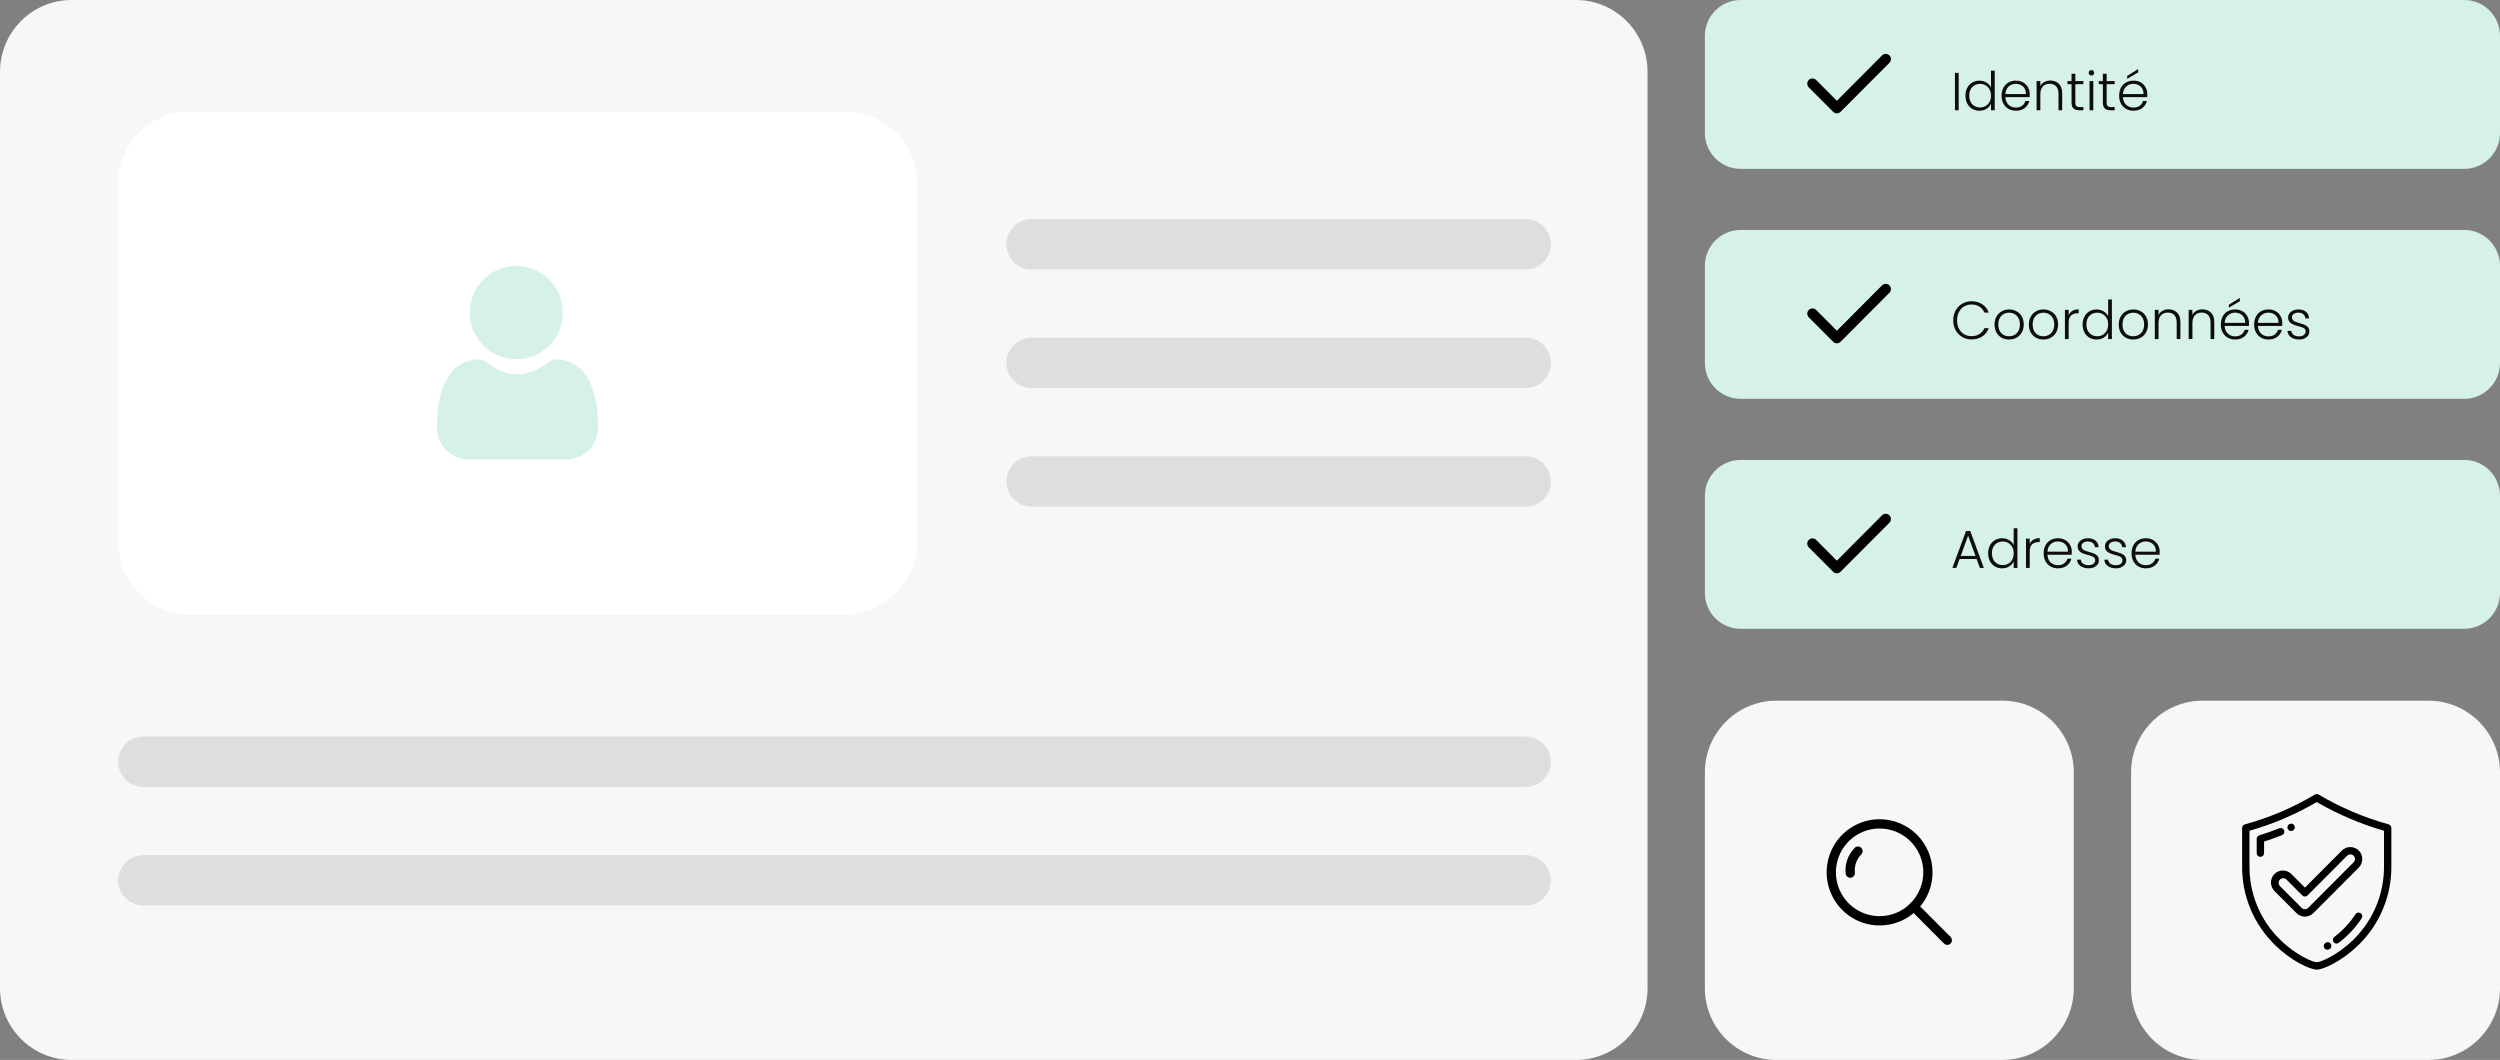 <svg width="467" height="198" viewBox="0 0 467 198" fill="none" xmlns="http://www.w3.org/2000/svg">
<rect x="0" y="0" width="467" height="198" fill="#808080" stroke="none"/>
<g clip-path="url(#clip0_29_803)">
<path d="M294.384 0H13.381C5.991 0 0 6.01 0 13.424V184.576C0 191.99 5.991 198 13.381 198H294.384C301.774 198 307.765 191.99 307.765 184.576V13.424C307.765 6.01 301.774 0 294.384 0Z" fill="#F7F7F7"/>
<path d="M460.31 42.956H325.161C321.465 42.956 318.47 45.961 318.47 49.668V67.79C318.47 71.497 321.465 74.502 325.161 74.502H460.31C464.005 74.502 467 71.497 467 67.79V49.668C467 45.961 464.005 42.956 460.31 42.956Z" fill="#D6F2E8"/>
<path d="M460.31 85.912H325.161C321.465 85.912 318.47 88.917 318.47 92.624V110.746C318.47 114.453 321.465 117.458 325.161 117.458H460.31C464.005 117.458 467 114.453 467 110.746V92.624C467 88.917 464.005 85.912 460.31 85.912Z" fill="#D6F2E8"/>
<path d="M460.31 0H325.161C321.465 0 318.47 3.005 318.47 6.712V24.834C318.47 28.541 321.465 31.546 325.161 31.546H460.31C464.005 31.546 467 28.541 467 24.834V6.712C467 3.005 464.005 0 460.31 0Z" fill="#D6F2E8"/>
<path d="M364.862 59.843C364.862 59.156 365.012 58.542 365.312 58.002C365.612 57.456 366.022 57.032 366.542 56.733C367.062 56.426 367.642 56.273 368.282 56.273C369.062 56.273 369.729 56.459 370.282 56.833C370.842 57.199 371.249 57.719 371.502 58.392H370.682C370.482 57.919 370.175 57.549 369.762 57.282C369.355 57.016 368.862 56.883 368.282 56.883C367.769 56.883 367.305 57.002 366.892 57.242C366.485 57.483 366.165 57.829 365.932 58.282C365.699 58.729 365.582 59.249 365.582 59.843C365.582 60.436 365.699 60.956 365.932 61.403C366.165 61.849 366.485 62.193 366.892 62.432C367.305 62.672 367.769 62.792 368.282 62.792C368.862 62.792 369.355 62.663 369.762 62.403C370.175 62.136 370.482 61.769 370.682 61.303H371.502C371.249 61.969 370.842 62.486 370.282 62.852C369.722 63.219 369.055 63.403 368.282 63.403C367.642 63.403 367.062 63.252 366.542 62.953C366.022 62.646 365.612 62.222 365.312 61.682C365.012 61.142 364.862 60.529 364.862 59.843ZM375.287 63.422C374.773 63.422 374.31 63.309 373.897 63.083C373.49 62.849 373.167 62.523 372.927 62.102C372.693 61.676 372.577 61.179 372.577 60.612C372.577 60.046 372.697 59.553 372.937 59.133C373.177 58.706 373.503 58.379 373.917 58.153C374.33 57.919 374.793 57.803 375.307 57.803C375.82 57.803 376.283 57.919 376.697 58.153C377.117 58.379 377.443 58.706 377.677 59.133C377.917 59.553 378.037 60.046 378.037 60.612C378.037 61.172 377.917 61.666 377.677 62.093C377.437 62.519 377.107 62.849 376.687 63.083C376.267 63.309 375.8 63.422 375.287 63.422ZM375.287 62.812C375.647 62.812 375.98 62.733 376.287 62.572C376.593 62.406 376.84 62.159 377.027 61.833C377.22 61.499 377.317 61.093 377.317 60.612C377.317 60.133 377.223 59.729 377.037 59.403C376.85 59.069 376.603 58.822 376.297 58.663C375.99 58.496 375.657 58.413 375.297 58.413C374.937 58.413 374.603 58.496 374.297 58.663C373.99 58.822 373.743 59.069 373.557 59.403C373.377 59.729 373.287 60.133 373.287 60.612C373.287 61.093 373.377 61.499 373.557 61.833C373.743 62.159 373.987 62.406 374.287 62.572C374.593 62.733 374.927 62.812 375.287 62.812ZM381.703 63.422C381.189 63.422 380.726 63.309 380.313 63.083C379.906 62.849 379.583 62.523 379.343 62.102C379.109 61.676 378.993 61.179 378.993 60.612C378.993 60.046 379.113 59.553 379.353 59.133C379.593 58.706 379.919 58.379 380.333 58.153C380.746 57.919 381.209 57.803 381.723 57.803C382.236 57.803 382.699 57.919 383.113 58.153C383.533 58.379 383.859 58.706 384.093 59.133C384.333 59.553 384.453 60.046 384.453 60.612C384.453 61.172 384.333 61.666 384.093 62.093C383.853 62.519 383.523 62.849 383.103 63.083C382.683 63.309 382.216 63.422 381.703 63.422ZM381.703 62.812C382.063 62.812 382.396 62.733 382.703 62.572C383.009 62.406 383.256 62.159 383.443 61.833C383.636 61.499 383.733 61.093 383.733 60.612C383.733 60.133 383.639 59.729 383.453 59.403C383.266 59.069 383.019 58.822 382.713 58.663C382.406 58.496 382.073 58.413 381.713 58.413C381.353 58.413 381.019 58.496 380.713 58.663C380.406 58.822 380.159 59.069 379.973 59.403C379.793 59.729 379.703 60.133 379.703 60.612C379.703 61.093 379.793 61.499 379.973 61.833C380.159 62.159 380.403 62.406 380.703 62.572C381.009 62.733 381.343 62.812 381.703 62.812ZM386.429 58.852C386.582 58.513 386.815 58.249 387.129 58.062C387.449 57.876 387.839 57.782 388.299 57.782V58.513H388.109C387.602 58.513 387.195 58.649 386.889 58.922C386.582 59.196 386.429 59.653 386.429 60.292V63.343H385.729V57.883H386.429V58.852ZM389.032 60.602C389.032 60.042 389.145 59.553 389.372 59.133C389.598 58.706 389.908 58.379 390.302 58.153C390.702 57.919 391.152 57.803 391.652 57.803C392.132 57.803 392.565 57.919 392.952 58.153C393.338 58.386 393.622 58.689 393.802 59.062V55.943H394.502V63.343H393.802V62.123C393.635 62.502 393.362 62.816 392.982 63.062C392.602 63.303 392.155 63.422 391.642 63.422C391.142 63.422 390.692 63.306 390.292 63.072C389.898 62.839 389.588 62.509 389.362 62.083C389.142 61.656 389.032 61.163 389.032 60.602ZM393.802 60.612C393.802 60.172 393.712 59.786 393.532 59.453C393.352 59.119 393.105 58.862 392.792 58.682C392.485 58.502 392.145 58.413 391.772 58.413C391.385 58.413 391.038 58.499 390.732 58.672C390.425 58.846 390.182 59.099 390.002 59.432C389.828 59.759 389.742 60.149 389.742 60.602C389.742 61.049 389.828 61.443 390.002 61.782C390.182 62.116 390.425 62.373 390.732 62.553C391.038 62.726 391.385 62.812 391.772 62.812C392.145 62.812 392.485 62.722 392.792 62.542C393.105 62.362 393.352 62.106 393.532 61.773C393.712 61.439 393.802 61.053 393.802 60.612ZM398.49 63.422C397.976 63.422 397.513 63.309 397.1 63.083C396.693 62.849 396.37 62.523 396.13 62.102C395.896 61.676 395.78 61.179 395.78 60.612C395.78 60.046 395.9 59.553 396.14 59.133C396.38 58.706 396.706 58.379 397.12 58.153C397.533 57.919 397.996 57.803 398.51 57.803C399.023 57.803 399.486 57.919 399.9 58.153C400.32 58.379 400.646 58.706 400.88 59.133C401.12 59.553 401.24 60.046 401.24 60.612C401.24 61.172 401.12 61.666 400.88 62.093C400.64 62.519 400.31 62.849 399.89 63.083C399.47 63.309 399.003 63.422 398.49 63.422ZM398.49 62.812C398.85 62.812 399.183 62.733 399.49 62.572C399.796 62.406 400.043 62.159 400.23 61.833C400.423 61.499 400.52 61.093 400.52 60.612C400.52 60.133 400.426 59.729 400.24 59.403C400.053 59.069 399.806 58.822 399.5 58.663C399.193 58.496 398.86 58.413 398.5 58.413C398.14 58.413 397.806 58.496 397.5 58.663C397.193 58.822 396.946 59.069 396.76 59.403C396.58 59.729 396.49 60.133 396.49 60.612C396.49 61.093 396.58 61.499 396.76 61.833C396.946 62.159 397.19 62.406 397.49 62.572C397.796 62.733 398.13 62.812 398.49 62.812ZM405.076 57.782C405.729 57.782 406.262 57.986 406.676 58.392C407.089 58.792 407.296 59.376 407.296 60.142V63.343H406.606V60.222C406.606 59.629 406.456 59.176 406.156 58.862C405.862 58.549 405.459 58.392 404.946 58.392C404.419 58.392 403.999 58.559 403.686 58.892C403.372 59.226 403.216 59.716 403.216 60.362V63.343H402.516V57.883H403.216V58.812C403.389 58.479 403.639 58.226 403.966 58.053C404.292 57.873 404.662 57.782 405.076 57.782ZM411.404 57.782C412.057 57.782 412.591 57.986 413.004 58.392C413.417 58.792 413.624 59.376 413.624 60.142V63.343H412.934V60.222C412.934 59.629 412.784 59.176 412.484 58.862C412.191 58.549 411.787 58.392 411.274 58.392C410.747 58.392 410.327 58.559 410.014 58.892C409.701 59.226 409.544 59.716 409.544 60.362V63.343H408.844V57.883H409.544V58.812C409.717 58.479 409.967 58.226 410.294 58.053C410.621 57.873 410.991 57.782 411.404 57.782ZM420.112 60.333C420.112 60.572 420.105 60.756 420.092 60.883H415.562C415.582 61.296 415.682 61.649 415.862 61.943C416.042 62.236 416.279 62.459 416.572 62.612C416.865 62.759 417.185 62.833 417.532 62.833C417.985 62.833 418.365 62.722 418.672 62.502C418.985 62.282 419.192 61.986 419.292 61.612H420.032C419.899 62.146 419.612 62.583 419.172 62.922C418.739 63.256 418.192 63.422 417.532 63.422C417.019 63.422 416.559 63.309 416.152 63.083C415.745 62.849 415.425 62.523 415.192 62.102C414.965 61.676 414.852 61.179 414.852 60.612C414.852 60.046 414.965 59.549 415.192 59.123C415.419 58.696 415.735 58.369 416.142 58.142C416.549 57.916 417.012 57.803 417.532 57.803C418.052 57.803 418.505 57.916 418.892 58.142C419.285 58.369 419.585 58.676 419.792 59.062C420.005 59.443 420.112 59.866 420.112 60.333ZM419.402 60.312C419.409 59.906 419.325 59.559 419.152 59.273C418.985 58.986 418.755 58.769 418.462 58.623C418.169 58.476 417.849 58.403 417.502 58.403C416.982 58.403 416.539 58.569 416.172 58.903C415.805 59.236 415.602 59.706 415.562 60.312H419.402ZM418.402 56.273L416.352 57.462V56.922L418.402 55.642V56.273ZM426.333 60.333C426.333 60.572 426.326 60.756 426.313 60.883H421.783C421.803 61.296 421.903 61.649 422.083 61.943C422.263 62.236 422.499 62.459 422.793 62.612C423.086 62.759 423.406 62.833 423.753 62.833C424.206 62.833 424.586 62.722 424.893 62.502C425.206 62.282 425.413 61.986 425.513 61.612H426.253C426.119 62.146 425.833 62.583 425.393 62.922C424.959 63.256 424.413 63.422 423.753 63.422C423.239 63.422 422.779 63.309 422.373 63.083C421.966 62.849 421.646 62.523 421.413 62.102C421.186 61.676 421.073 61.179 421.073 60.612C421.073 60.046 421.186 59.549 421.413 59.123C421.639 58.696 421.956 58.369 422.363 58.142C422.769 57.916 423.233 57.803 423.753 57.803C424.273 57.803 424.726 57.916 425.113 58.142C425.506 58.369 425.806 58.676 426.013 59.062C426.226 59.443 426.333 59.866 426.333 60.333ZM425.623 60.312C425.629 59.906 425.546 59.559 425.373 59.273C425.206 58.986 424.976 58.769 424.683 58.623C424.389 58.476 424.069 58.403 423.723 58.403C423.203 58.403 422.759 58.569 422.393 58.903C422.026 59.236 421.823 59.706 421.783 60.312H425.623ZM429.493 63.422C428.867 63.422 428.353 63.279 427.953 62.992C427.56 62.699 427.34 62.303 427.293 61.803H428.013C428.047 62.109 428.19 62.359 428.443 62.553C428.703 62.739 429.05 62.833 429.483 62.833C429.863 62.833 430.16 62.742 430.373 62.562C430.593 62.383 430.703 62.159 430.703 61.892C430.703 61.706 430.643 61.553 430.523 61.432C430.403 61.312 430.25 61.219 430.063 61.153C429.883 61.079 429.637 61.002 429.323 60.922C428.917 60.816 428.587 60.709 428.333 60.602C428.08 60.496 427.863 60.339 427.683 60.133C427.51 59.919 427.423 59.636 427.423 59.282C427.423 59.016 427.503 58.769 427.663 58.542C427.823 58.316 428.05 58.136 428.343 58.002C428.637 57.869 428.97 57.803 429.343 57.803C429.93 57.803 430.403 57.953 430.763 58.252C431.123 58.546 431.317 58.953 431.343 59.472H430.643C430.623 59.153 430.497 58.896 430.263 58.703C430.037 58.502 429.723 58.403 429.323 58.403C428.97 58.403 428.683 58.486 428.463 58.653C428.243 58.819 428.133 59.026 428.133 59.273C428.133 59.486 428.197 59.663 428.323 59.803C428.457 59.936 428.62 60.042 428.813 60.123C429.007 60.196 429.267 60.279 429.593 60.373C429.987 60.479 430.3 60.583 430.533 60.682C430.767 60.782 430.967 60.929 431.133 61.123C431.3 61.316 431.387 61.572 431.393 61.892C431.393 62.186 431.313 62.449 431.153 62.682C430.993 62.909 430.77 63.089 430.483 63.222C430.197 63.356 429.867 63.422 429.493 63.422Z" fill="#0D0D0D"/>
<path d="M369.232 104.426H366.052L365.442 106.086H364.702L367.252 99.186H368.042L370.582 106.086H369.842L369.232 104.426ZM369.022 103.846L367.642 100.066L366.262 103.846H369.022ZM371.385 103.346C371.385 102.786 371.499 102.296 371.725 101.876C371.952 101.45 372.262 101.123 372.655 100.896C373.055 100.663 373.505 100.546 374.005 100.546C374.485 100.546 374.919 100.663 375.305 100.896C375.692 101.13 375.975 101.433 376.155 101.806V98.686H376.855V106.086H376.155V104.866C375.989 105.246 375.715 105.56 375.335 105.806C374.955 106.046 374.509 106.166 373.995 106.166C373.495 106.166 373.045 106.05 372.645 105.816C372.252 105.583 371.942 105.253 371.715 104.826C371.495 104.4 371.385 103.906 371.385 103.346ZM376.155 103.356C376.155 102.916 376.065 102.53 375.885 102.196C375.705 101.863 375.459 101.606 375.145 101.426C374.839 101.246 374.499 101.156 374.125 101.156C373.739 101.156 373.392 101.243 373.085 101.416C372.779 101.59 372.535 101.843 372.355 102.176C372.182 102.503 372.095 102.893 372.095 103.346C372.095 103.793 372.182 104.186 372.355 104.526C372.535 104.86 372.779 105.116 373.085 105.296C373.392 105.47 373.739 105.556 374.125 105.556C374.499 105.556 374.839 105.466 375.145 105.286C375.459 105.106 375.705 104.85 375.885 104.516C376.065 104.183 376.155 103.796 376.155 103.356ZM379.153 101.596C379.307 101.256 379.54 100.993 379.853 100.806C380.173 100.62 380.563 100.526 381.023 100.526V101.256H380.833C380.327 101.256 379.92 101.393 379.613 101.666C379.307 101.94 379.153 102.396 379.153 103.036V106.086H378.453V100.626H379.153V101.596ZM387.016 103.076C387.016 103.316 387.01 103.5 386.996 103.626H382.466C382.486 104.04 382.586 104.393 382.766 104.686C382.946 104.98 383.183 105.203 383.476 105.356C383.77 105.503 384.09 105.576 384.436 105.576C384.89 105.576 385.27 105.466 385.576 105.246C385.89 105.026 386.096 104.73 386.196 104.356H386.936C386.803 104.89 386.516 105.326 386.076 105.666C385.643 106 385.096 106.166 384.436 106.166C383.923 106.166 383.463 106.053 383.056 105.826C382.65 105.593 382.33 105.266 382.096 104.846C381.87 104.42 381.756 103.923 381.756 103.356C381.756 102.79 381.87 102.293 382.096 101.866C382.323 101.44 382.64 101.113 383.046 100.886C383.453 100.66 383.916 100.546 384.436 100.546C384.956 100.546 385.41 100.66 385.796 100.886C386.19 101.113 386.49 101.42 386.696 101.806C386.91 102.186 387.016 102.61 387.016 103.076ZM386.306 103.056C386.313 102.65 386.23 102.303 386.056 102.016C385.89 101.73 385.66 101.513 385.366 101.366C385.073 101.22 384.753 101.146 384.406 101.146C383.886 101.146 383.443 101.313 383.076 101.646C382.71 101.98 382.506 102.45 382.466 103.056H386.306ZM390.177 106.166C389.55 106.166 389.037 106.023 388.637 105.736C388.244 105.443 388.024 105.046 387.977 104.546H388.697C388.73 104.853 388.874 105.103 389.127 105.296C389.387 105.483 389.734 105.576 390.167 105.576C390.547 105.576 390.844 105.486 391.057 105.306C391.277 105.126 391.387 104.903 391.387 104.636C391.387 104.45 391.327 104.296 391.207 104.176C391.087 104.056 390.934 103.963 390.747 103.896C390.567 103.823 390.32 103.746 390.007 103.666C389.6 103.56 389.27 103.453 389.017 103.346C388.764 103.24 388.547 103.083 388.367 102.876C388.194 102.663 388.107 102.38 388.107 102.026C388.107 101.76 388.187 101.513 388.347 101.286C388.507 101.06 388.734 100.88 389.027 100.746C389.32 100.613 389.654 100.546 390.027 100.546C390.614 100.546 391.087 100.696 391.447 100.996C391.807 101.29 392 101.696 392.027 102.216H391.327C391.307 101.896 391.18 101.64 390.947 101.446C390.72 101.246 390.407 101.146 390.007 101.146C389.654 101.146 389.367 101.23 389.147 101.396C388.927 101.563 388.817 101.77 388.817 102.016C388.817 102.23 388.88 102.406 389.007 102.546C389.14 102.68 389.304 102.786 389.497 102.866C389.69 102.94 389.95 103.023 390.277 103.116C390.67 103.223 390.984 103.326 391.217 103.426C391.45 103.526 391.65 103.673 391.817 103.866C391.984 104.06 392.07 104.316 392.077 104.636C392.077 104.93 391.997 105.193 391.837 105.426C391.677 105.653 391.454 105.833 391.167 105.966C390.88 106.1 390.55 106.166 390.177 106.166ZM395.275 106.166C394.648 106.166 394.135 106.023 393.735 105.736C393.341 105.443 393.121 105.046 393.075 104.546H393.795C393.828 104.853 393.971 105.103 394.225 105.296C394.485 105.483 394.831 105.576 395.265 105.576C395.645 105.576 395.941 105.486 396.155 105.306C396.375 105.126 396.485 104.903 396.485 104.636C396.485 104.45 396.425 104.296 396.305 104.176C396.185 104.056 396.031 103.963 395.845 103.896C395.665 103.823 395.418 103.746 395.105 103.666C394.698 103.56 394.368 103.453 394.115 103.346C393.861 103.24 393.645 103.083 393.465 102.876C393.291 102.663 393.205 102.38 393.205 102.026C393.205 101.76 393.285 101.513 393.445 101.286C393.605 101.06 393.831 100.88 394.125 100.746C394.418 100.613 394.751 100.546 395.125 100.546C395.711 100.546 396.185 100.696 396.545 100.996C396.905 101.29 397.098 101.696 397.125 102.216H396.425C396.405 101.896 396.278 101.64 396.045 101.446C395.818 101.246 395.505 101.146 395.105 101.146C394.751 101.146 394.465 101.23 394.245 101.396C394.025 101.563 393.915 101.77 393.915 102.016C393.915 102.23 393.978 102.406 394.105 102.546C394.238 102.68 394.401 102.786 394.595 102.866C394.788 102.94 395.048 103.023 395.375 103.116C395.768 103.223 396.081 103.326 396.315 103.426C396.548 103.526 396.748 103.673 396.915 103.866C397.081 104.06 397.168 104.316 397.175 104.636C397.175 104.93 397.095 105.193 396.935 105.426C396.775 105.653 396.551 105.833 396.265 105.966C395.978 106.1 395.648 106.166 395.275 106.166ZM403.432 103.076C403.432 103.316 403.426 103.5 403.412 103.626H398.882C398.902 104.04 399.002 104.393 399.182 104.686C399.362 104.98 399.599 105.203 399.892 105.356C400.186 105.503 400.506 105.576 400.852 105.576C401.306 105.576 401.686 105.466 401.992 105.246C402.306 105.026 402.512 104.73 402.612 104.356H403.352C403.219 104.89 402.932 105.326 402.492 105.666C402.059 106 401.512 106.166 400.852 106.166C400.339 106.166 399.879 106.053 399.472 105.826C399.066 105.593 398.746 105.266 398.512 104.846C398.286 104.42 398.172 103.923 398.172 103.356C398.172 102.79 398.286 102.293 398.512 101.866C398.739 101.44 399.056 101.113 399.462 100.886C399.869 100.66 400.332 100.546 400.852 100.546C401.372 100.546 401.826 100.66 402.212 100.886C402.606 101.113 402.906 101.42 403.112 101.806C403.326 102.186 403.432 102.61 403.432 103.076ZM402.722 103.056C402.729 102.65 402.646 102.303 402.472 102.016C402.306 101.73 402.076 101.513 401.782 101.366C401.489 101.22 401.169 101.146 400.822 101.146C400.302 101.146 399.859 101.313 399.492 101.646C399.126 101.98 398.922 102.45 398.882 103.056H402.722Z" fill="#0D0D0D"/>
<path d="M365.882 13.613V20.602H365.182V13.613H365.882ZM367.147 17.863C367.147 17.302 367.26 16.812 367.487 16.392C367.714 15.966 368.024 15.639 368.417 15.412C368.817 15.179 369.267 15.062 369.767 15.062C370.247 15.062 370.68 15.179 371.067 15.412C371.454 15.646 371.737 15.949 371.917 16.323V13.203H372.617V20.602H371.917V19.383C371.75 19.762 371.477 20.076 371.097 20.323C370.717 20.562 370.27 20.683 369.757 20.683C369.257 20.683 368.807 20.566 368.407 20.332C368.014 20.099 367.704 19.769 367.477 19.343C367.257 18.916 367.147 18.422 367.147 17.863ZM371.917 17.872C371.917 17.433 371.827 17.046 371.647 16.712C371.467 16.379 371.22 16.122 370.907 15.943C370.6 15.762 370.26 15.672 369.887 15.672C369.5 15.672 369.154 15.759 368.847 15.932C368.54 16.106 368.297 16.359 368.117 16.692C367.944 17.019 367.857 17.409 367.857 17.863C367.857 18.309 367.944 18.703 368.117 19.043C368.297 19.376 368.54 19.633 368.847 19.812C369.154 19.986 369.5 20.073 369.887 20.073C370.26 20.073 370.6 19.983 370.907 19.802C371.22 19.622 371.467 19.366 371.647 19.032C371.827 18.699 371.917 18.312 371.917 17.872ZM379.155 17.593C379.155 17.832 379.148 18.016 379.135 18.142H374.605C374.625 18.556 374.725 18.909 374.905 19.203C375.085 19.496 375.322 19.719 375.615 19.872C375.908 20.019 376.228 20.093 376.575 20.093C377.028 20.093 377.408 19.983 377.715 19.762C378.028 19.543 378.235 19.246 378.335 18.872H379.075C378.942 19.406 378.655 19.843 378.215 20.183C377.782 20.516 377.235 20.683 376.575 20.683C376.062 20.683 375.602 20.569 375.195 20.343C374.788 20.109 374.468 19.782 374.235 19.363C374.008 18.936 373.895 18.439 373.895 17.872C373.895 17.306 374.008 16.809 374.235 16.383C374.462 15.956 374.778 15.629 375.185 15.402C375.592 15.176 376.055 15.062 376.575 15.062C377.095 15.062 377.548 15.176 377.935 15.402C378.328 15.629 378.628 15.936 378.835 16.323C379.048 16.703 379.155 17.126 379.155 17.593ZM378.445 17.573C378.452 17.166 378.368 16.819 378.195 16.532C378.028 16.246 377.798 16.029 377.505 15.883C377.212 15.736 376.892 15.662 376.545 15.662C376.025 15.662 375.582 15.829 375.215 16.163C374.848 16.496 374.645 16.966 374.605 17.573H378.445ZM382.996 15.043C383.649 15.043 384.182 15.246 384.596 15.652C385.009 16.052 385.216 16.636 385.216 17.402V20.602H384.526V17.483C384.526 16.889 384.376 16.436 384.076 16.122C383.782 15.809 383.379 15.652 382.866 15.652C382.339 15.652 381.919 15.819 381.606 16.152C381.292 16.486 381.136 16.976 381.136 17.622V20.602H380.436V15.143H381.136V16.073C381.309 15.739 381.559 15.486 381.886 15.312C382.212 15.133 382.582 15.043 382.996 15.043ZM387.674 15.732V19.122C387.674 19.456 387.737 19.686 387.864 19.812C387.991 19.939 388.214 20.003 388.534 20.003H389.174V20.602H388.424C387.931 20.602 387.564 20.489 387.324 20.262C387.084 20.029 386.964 19.649 386.964 19.122V15.732H386.204V15.143H386.964V13.773H387.674V15.143H389.174V15.732H387.674ZM390.678 14.113C390.538 14.113 390.418 14.062 390.318 13.963C390.218 13.863 390.168 13.739 390.168 13.592C390.168 13.446 390.218 13.326 390.318 13.232C390.418 13.133 390.538 13.082 390.678 13.082C390.818 13.082 390.938 13.133 391.038 13.232C391.138 13.326 391.188 13.446 391.188 13.592C391.188 13.739 391.138 13.863 391.038 13.963C390.938 14.062 390.818 14.113 390.678 14.113ZM391.028 15.143V20.602H390.328V15.143H391.028ZM393.523 15.732V19.122C393.523 19.456 393.587 19.686 393.713 19.812C393.84 19.939 394.063 20.003 394.383 20.003H395.023V20.602H394.273C393.78 20.602 393.413 20.489 393.173 20.262C392.933 20.029 392.813 19.649 392.813 19.122V15.732H392.053V15.143H392.813V13.773H393.523V15.143H395.023V15.732H393.523ZM401.118 17.593C401.118 17.832 401.111 18.016 401.098 18.142H396.568C396.588 18.556 396.688 18.909 396.868 19.203C397.048 19.496 397.285 19.719 397.578 19.872C397.871 20.019 398.191 20.093 398.538 20.093C398.991 20.093 399.371 19.983 399.678 19.762C399.991 19.543 400.198 19.246 400.298 18.872H401.038C400.905 19.406 400.618 19.843 400.178 20.183C399.745 20.516 399.198 20.683 398.538 20.683C398.025 20.683 397.565 20.569 397.158 20.343C396.751 20.109 396.431 19.782 396.198 19.363C395.971 18.936 395.858 18.439 395.858 17.872C395.858 17.306 395.971 16.809 396.198 16.383C396.425 15.956 396.741 15.629 397.148 15.402C397.555 15.176 398.018 15.062 398.538 15.062C399.058 15.062 399.511 15.176 399.898 15.402C400.291 15.629 400.591 15.936 400.798 16.323C401.011 16.703 401.118 17.126 401.118 17.593ZM400.408 17.573C400.415 17.166 400.331 16.819 400.158 16.532C399.991 16.246 399.761 16.029 399.468 15.883C399.175 15.736 398.855 15.662 398.508 15.662C397.988 15.662 397.545 15.829 397.178 16.163C396.811 16.496 396.608 16.966 396.568 17.573H400.408ZM399.408 13.533L397.358 14.723V14.182L399.408 12.902V13.533Z" fill="#0D0D0D"/>
<path d="M157.897 20.807H35.46C28.07 20.807 22.079 26.817 22.079 34.231V101.349C22.079 108.763 28.07 114.773 35.46 114.773H157.897C165.287 114.773 171.278 108.763 171.278 101.349V34.231C171.278 26.817 165.287 20.807 157.897 20.807Z" fill="white"/>
<path d="M96.441 67.094C97.584 67.11 98.718 66.892 99.773 66.454C100.829 66.016 101.785 65.365 102.582 64.544C103.401 63.744 104.049 62.785 104.486 61.726C104.923 60.667 105.141 59.529 105.124 58.383C105.14 57.237 104.923 56.099 104.486 55.04C104.049 53.98 103.401 53.022 102.582 52.222C101.776 51.413 100.818 50.771 99.765 50.333C98.711 49.895 97.581 49.67 96.441 49.67C95.3 49.67 94.171 49.895 93.117 50.333C92.063 50.771 91.106 51.413 90.3 52.222C89.481 53.022 88.833 53.98 88.395 55.04C87.958 56.099 87.741 57.237 87.757 58.383C87.741 59.529 87.958 60.667 88.395 61.726C88.833 62.785 89.481 63.744 90.3 64.544C91.097 65.365 92.052 66.015 93.108 66.454C94.164 66.892 95.298 67.11 96.441 67.094Z" fill="#D6F2E8"/>
<path d="M111.638 77.486C111.582 76.719 111.484 75.956 111.346 75.2C111.209 74.422 111.022 73.654 110.785 72.901C110.546 72.156 110.23 71.438 109.843 70.758C109.462 70.073 108.984 69.448 108.423 68.901C107.832 68.344 107.139 67.907 106.383 67.615C105.552 67.295 104.668 67.136 103.778 67.145C103.259 67.201 102.768 67.41 102.367 67.746C101.944 68.022 101.449 68.343 100.895 68.697C100.297 69.055 99.658 69.338 98.992 69.538C97.481 70.041 95.848 70.041 94.337 69.538C93.671 69.338 93.032 69.055 92.436 68.697C91.888 68.346 91.393 68.026 90.964 67.745C90.563 67.409 90.072 67.2 89.553 67.145C88.663 67.136 87.779 67.296 86.949 67.618C86.192 67.91 85.499 68.347 84.908 68.904C84.349 69.449 83.871 70.073 83.49 70.756C83.104 71.437 82.788 72.157 82.549 72.903C82.313 73.656 82.126 74.424 81.989 75.201C81.851 75.958 81.753 76.721 81.697 77.488C81.649 78.179 81.625 78.897 81.625 79.623C81.587 80.463 81.726 81.302 82.033 82.084C82.339 82.867 82.806 83.577 83.403 84.167C84.65 85.311 86.297 85.915 87.986 85.845H105.35C107.038 85.915 108.685 85.311 109.932 84.167C110.53 83.577 110.997 82.867 111.303 82.084C111.61 81.301 111.749 80.462 111.711 79.622C111.711 78.894 111.687 78.174 111.638 77.486Z" fill="#D6F2E8"/>
<path opacity="0.102" d="M285.017 40.942H192.688C190.101 40.942 188.004 43.046 188.004 45.641C188.004 48.236 190.101 50.339 192.688 50.339H285.017C287.604 50.339 289.701 48.236 289.701 45.641C289.701 43.046 287.604 40.942 285.017 40.942Z" fill="black"/>
<path opacity="0.102" d="M285.017 137.593H26.762C24.176 137.593 22.079 139.697 22.079 142.292C22.079 144.886 24.176 146.99 26.762 146.99H285.017C287.604 146.99 289.701 144.886 289.701 142.292C289.701 139.697 287.604 137.593 285.017 137.593Z" fill="black"/>
<path opacity="0.102" d="M285.017 63.092H192.688C190.101 63.092 188.004 65.195 188.004 67.79C188.004 70.385 190.101 72.488 192.688 72.488H285.017C287.604 72.488 289.701 70.385 289.701 67.79C289.701 65.195 287.604 63.092 285.017 63.092Z" fill="black"/>
<path opacity="0.102" d="M285.017 159.742H26.762C24.176 159.742 22.079 161.846 22.079 164.441C22.079 167.036 24.176 169.139 26.762 169.139H285.017C287.604 169.139 289.701 167.036 289.701 164.441C289.701 161.846 287.604 159.742 285.017 159.742Z" fill="black"/>
<path opacity="0.102" d="M285.017 85.241H192.688C190.101 85.241 188.004 87.344 188.004 89.939C188.004 92.534 190.101 94.637 192.688 94.637H285.017C287.604 94.637 289.701 92.534 289.701 89.939C289.701 87.344 287.604 85.241 285.017 85.241Z" fill="black"/>
<path fill-rule="evenodd" clip-rule="evenodd" d="M352.941 53.309C353.123 53.492 353.224 53.74 353.224 53.999C353.224 54.257 353.123 54.505 352.941 54.689L343.811 63.849C343.721 63.94 343.614 64.012 343.496 64.061C343.378 64.11 343.251 64.135 343.123 64.135C342.995 64.135 342.869 64.11 342.751 64.061C342.633 64.012 342.525 63.94 342.435 63.849L337.87 59.269C337.693 59.085 337.594 58.838 337.596 58.582C337.599 58.326 337.701 58.081 337.881 57.9C338.062 57.719 338.306 57.616 338.561 57.614C338.817 57.612 339.063 57.711 339.246 57.889L343.126 61.782L351.565 53.309C351.655 53.217 351.762 53.145 351.88 53.095C351.999 53.046 352.125 53.02 352.253 53.02C352.381 53.02 352.508 53.046 352.626 53.095C352.744 53.145 352.852 53.217 352.941 53.309Z" fill="black"/>
<path fill-rule="evenodd" clip-rule="evenodd" d="M352.941 96.265C353.123 96.449 353.224 96.697 353.224 96.955C353.224 97.213 353.123 97.461 352.941 97.645L343.811 106.805C343.721 106.896 343.614 106.968 343.496 107.017C343.378 107.066 343.251 107.091 343.123 107.091C342.995 107.091 342.869 107.066 342.751 107.017C342.633 106.968 342.525 106.896 342.435 106.805L337.87 102.225C337.693 102.041 337.594 101.794 337.596 101.538C337.599 101.282 337.701 101.037 337.881 100.856C338.062 100.675 338.306 100.572 338.561 100.57C338.817 100.568 339.063 100.667 339.246 100.845L343.126 104.738L351.565 96.265C351.655 96.174 351.762 96.101 351.88 96.051C351.999 96.002 352.125 95.976 352.253 95.976C352.381 95.976 352.508 96.002 352.626 96.051C352.744 96.101 352.852 96.174 352.941 96.265Z" fill="black"/>
<path fill-rule="evenodd" clip-rule="evenodd" d="M352.941 10.353C353.123 10.537 353.224 10.785 353.224 11.043C353.224 11.302 353.123 11.549 352.941 11.733L343.811 20.893C343.721 20.984 343.614 21.056 343.496 21.105C343.378 21.154 343.251 21.18 343.123 21.18C342.995 21.18 342.869 21.154 342.751 21.105C342.633 21.056 342.525 20.984 342.435 20.893L337.87 16.313C337.693 16.129 337.594 15.883 337.596 15.627C337.599 15.37 337.701 15.125 337.881 14.944C338.062 14.763 338.306 14.661 338.561 14.659C338.817 14.656 339.063 14.755 339.246 14.933L343.126 18.826L351.565 10.353C351.655 10.262 351.762 10.189 351.88 10.139C351.999 10.09 352.125 10.064 352.253 10.064C352.381 10.064 352.508 10.09 352.626 10.139C352.744 10.189 352.852 10.262 352.941 10.353Z" fill="black"/>
<path d="M374.001 130.881H331.851C324.461 130.881 318.47 136.891 318.47 144.305V184.576C318.47 191.99 324.461 198 331.851 198H374.001C381.392 198 387.383 191.99 387.383 184.576V144.305C387.383 136.891 381.392 130.881 374.001 130.881Z" fill="#F7F7F7"/>
<path d="M453.619 130.881H411.468C404.078 130.881 398.087 136.891 398.087 144.305V184.576C398.087 191.99 404.078 198 411.468 198H453.619C461.009 198 467 191.99 467 184.576V144.305C467 136.891 461.009 130.881 453.619 130.881Z" fill="#F7F7F7"/>
<path d="M446.2 153.995C441.615 152.722 437.217 150.85 433.117 148.428C433.011 148.365 432.89 148.332 432.767 148.332C432.645 148.332 432.524 148.365 432.418 148.428C428.326 150.866 423.925 152.738 419.334 153.995C419.189 154.035 419.06 154.122 418.969 154.242C418.878 154.362 418.828 154.509 418.828 154.66V161.708C418.793 164.466 419.319 167.202 420.374 169.75C421.43 172.297 422.992 174.601 424.966 176.522C427.981 179.485 431.492 181.124 432.767 181.124C434.042 181.124 437.554 179.487 440.568 176.522C442.542 174.602 444.104 172.297 445.16 169.75C446.215 167.203 446.741 164.467 446.706 161.709V154.66C446.706 154.509 446.657 154.362 446.565 154.242C446.474 154.122 446.346 154.035 446.2 153.995ZM445.331 161.709C445.364 164.283 444.873 166.837 443.889 169.214C442.904 171.592 441.447 173.742 439.606 175.535C436.641 178.452 433.472 179.744 432.767 179.744C432.063 179.744 428.893 178.45 425.929 175.536C424.087 173.743 422.63 171.592 421.646 169.215C420.661 166.837 420.171 164.284 420.204 161.71V155.184C424.6 153.935 428.822 152.133 432.768 149.821C436.721 152.117 440.941 153.918 445.331 155.183L445.331 161.709Z" fill="black"/>
<path d="M426.672 155.107C426.605 154.937 426.474 154.8 426.306 154.727C426.139 154.654 425.95 154.651 425.78 154.718C424.552 155.203 423.291 155.65 422.033 156.046C421.894 156.09 421.772 156.178 421.685 156.296C421.598 156.415 421.552 156.558 421.552 156.705V159.369C421.552 159.551 421.624 159.727 421.753 159.856C421.882 159.986 422.057 160.058 422.24 160.058C422.422 160.058 422.597 159.986 422.726 159.856C422.855 159.727 422.927 159.551 422.927 159.369V157.209C424.056 156.842 425.183 156.437 426.285 156C426.455 155.933 426.59 155.802 426.663 155.634C426.735 155.467 426.739 155.277 426.672 155.107Z" fill="black"/>
<path d="M427.978 155.238C428.073 155.238 428.167 155.218 428.254 155.18L428.266 155.175C428.349 155.139 428.424 155.086 428.487 155.021C428.55 154.955 428.599 154.878 428.632 154.793C428.665 154.709 428.681 154.618 428.679 154.527C428.677 154.437 428.657 154.347 428.621 154.264C428.584 154.181 428.532 154.106 428.466 154.043C428.4 153.98 428.323 153.931 428.239 153.899C428.154 153.866 428.064 153.85 427.974 153.853C427.883 153.855 427.794 153.875 427.711 153.912L427.7 153.917C427.555 153.981 427.436 154.092 427.364 154.233C427.292 154.374 427.27 154.536 427.303 154.691C427.335 154.846 427.42 154.985 427.543 155.085C427.666 155.184 427.82 155.239 427.978 155.238Z" fill="black"/>
<path d="M440.961 170.579C440.885 170.529 440.8 170.495 440.711 170.478C440.623 170.462 440.531 170.463 440.443 170.481C440.355 170.5 440.271 170.536 440.196 170.587C440.122 170.639 440.058 170.704 440.008 170.78C439.429 171.666 438.767 172.495 438.032 173.256C437.42 173.892 436.76 174.48 436.06 175.017C435.986 175.071 435.924 175.139 435.877 175.218C435.83 175.296 435.799 175.384 435.786 175.474C435.773 175.565 435.778 175.657 435.801 175.746C435.824 175.835 435.864 175.918 435.92 175.991C435.975 176.064 436.044 176.125 436.123 176.171C436.203 176.216 436.29 176.246 436.381 176.257C436.471 176.269 436.563 176.262 436.651 176.237C436.739 176.213 436.822 176.171 436.893 176.114C437.649 175.535 438.36 174.901 439.02 174.215C439.817 173.391 440.534 172.494 441.161 171.534C441.211 171.458 441.245 171.373 441.261 171.284C441.278 171.195 441.277 171.104 441.258 171.015C441.24 170.926 441.204 170.842 441.153 170.767C441.102 170.692 441.036 170.628 440.961 170.579Z" fill="black"/>
<path d="M434.463 176.094L434.424 176.118C434.344 176.162 434.274 176.222 434.217 176.294C434.161 176.366 434.119 176.449 434.095 176.537C434.07 176.626 434.064 176.718 434.075 176.809C434.087 176.9 434.117 176.988 434.162 177.067C434.208 177.146 434.269 177.216 434.342 177.271C434.415 177.326 434.498 177.367 434.586 177.39C434.675 177.412 434.767 177.417 434.858 177.404C434.948 177.391 435.035 177.359 435.113 177.312L435.158 177.285C435.237 177.24 435.307 177.179 435.362 177.107C435.418 177.035 435.459 176.952 435.482 176.864C435.506 176.776 435.511 176.684 435.499 176.593C435.487 176.503 435.457 176.416 435.411 176.337C435.365 176.258 435.304 176.19 435.231 176.135C435.159 176.08 435.076 176.04 434.988 176.017C434.9 175.995 434.808 175.99 434.718 176.003C434.628 176.016 434.541 176.047 434.463 176.094Z" fill="black"/>
<path d="M428.081 163.321C427.876 163.101 427.629 162.924 427.355 162.802C427.081 162.68 426.785 162.614 426.485 162.608C426.185 162.603 425.887 162.659 425.608 162.771C425.33 162.884 425.077 163.052 424.865 163.265C424.653 163.477 424.485 163.731 424.373 164.01C424.26 164.289 424.205 164.588 424.21 164.889C424.215 165.19 424.28 165.487 424.402 165.762C424.524 166.037 424.7 166.285 424.919 166.49L428.98 170.564C429.399 170.984 429.968 171.221 430.561 171.221C431.154 171.221 431.722 170.984 432.142 170.564L440.617 162.061C441.037 161.64 441.272 161.069 441.272 160.474C441.272 159.879 441.036 159.309 440.617 158.888C440.198 158.468 439.629 158.231 439.036 158.231C438.443 158.232 437.874 158.468 437.455 158.889L430.559 165.808L428.081 163.321ZM438.427 159.867C438.507 159.783 438.602 159.716 438.707 159.67C438.812 159.624 438.926 159.599 439.041 159.598C439.156 159.596 439.27 159.618 439.376 159.661C439.482 159.705 439.579 159.769 439.661 159.85C439.742 159.932 439.806 160.029 439.849 160.136C439.893 160.242 439.914 160.357 439.913 160.472C439.911 160.587 439.887 160.701 439.841 160.807C439.795 160.913 439.728 161.008 439.645 161.087L431.168 169.591C431.007 169.753 430.788 169.844 430.559 169.844C430.331 169.844 430.112 169.753 429.951 169.591L425.89 165.519C425.731 165.356 425.643 165.137 425.644 164.91C425.645 164.682 425.736 164.464 425.896 164.303C426.057 164.142 426.274 164.051 426.501 164.05C426.728 164.049 426.946 164.138 427.108 164.297L430.073 167.272C430.202 167.401 430.377 167.474 430.559 167.474C430.741 167.474 430.916 167.401 431.045 167.272L438.427 159.867Z" fill="black"/>
<path d="M347.683 158.377C347.603 158.296 347.507 158.232 347.402 158.188C347.298 158.145 347.185 158.122 347.072 158.122C346.958 158.122 346.845 158.145 346.741 158.188C346.636 158.232 346.54 158.296 346.46 158.377C345.84 159.001 345.366 159.757 345.073 160.589C344.781 161.421 344.677 162.307 344.769 163.184C344.79 163.398 344.89 163.597 345.048 163.741C345.207 163.886 345.414 163.966 345.628 163.966C345.657 163.966 345.687 163.966 345.715 163.962C345.829 163.951 345.939 163.918 346.039 163.864C346.14 163.81 346.229 163.737 346.301 163.649C346.373 163.561 346.427 163.459 346.46 163.35C346.493 163.24 346.504 163.125 346.493 163.012C346.427 162.39 346.499 161.762 346.706 161.173C346.912 160.583 347.247 160.047 347.686 159.604C347.766 159.523 347.829 159.427 347.873 159.322C347.916 159.216 347.938 159.103 347.938 158.989C347.938 158.876 347.915 158.763 347.871 158.658C347.828 158.552 347.764 158.457 347.683 158.377Z" fill="black"/>
<path d="M351.109 153.031C349.153 153.031 347.241 153.613 345.614 154.703C343.987 155.794 342.72 157.343 341.971 159.157C341.223 160.97 341.027 162.965 341.409 164.89C341.79 166.814 342.732 168.582 344.116 169.97C345.499 171.358 347.262 172.303 349.18 172.686C351.099 173.068 353.088 172.872 354.895 172.121C356.703 171.37 358.247 170.098 359.334 168.466C360.421 166.834 361.001 164.916 361.001 162.953C360.998 160.322 359.955 157.8 358.101 155.94C356.246 154.079 353.732 153.033 351.109 153.031ZM351.109 171.141C349.495 171.141 347.917 170.661 346.574 169.761C345.232 168.861 344.186 167.583 343.568 166.086C342.95 164.59 342.789 162.944 343.104 161.355C343.418 159.767 344.196 158.308 345.337 157.163C346.479 156.017 347.933 155.237 349.517 154.922C351.1 154.606 352.741 154.768 354.233 155.388C355.724 156.007 356.999 157.057 357.896 158.403C358.793 159.75 359.272 161.333 359.272 162.953C359.269 165.124 358.409 167.205 356.879 168.74C355.348 170.276 353.273 171.139 351.109 171.141Z" fill="black"/>
<path d="M364.381 175.04L358.092 168.731C357.929 168.575 357.711 168.489 357.485 168.492C357.259 168.495 357.044 168.586 356.884 168.746C356.725 168.906 356.634 169.123 356.631 169.349C356.628 169.575 356.714 169.794 356.869 169.958L363.158 176.267C363.322 176.423 363.54 176.509 363.765 176.506C363.991 176.503 364.206 176.412 364.366 176.252C364.526 176.092 364.616 175.875 364.619 175.649C364.622 175.423 364.537 175.204 364.381 175.04Z" fill="black"/>
</g>
<defs>
<clipPath id="clip0_29_803">
<rect width="467" height="198" fill="white"/>
</clipPath>
</defs>
</svg>
